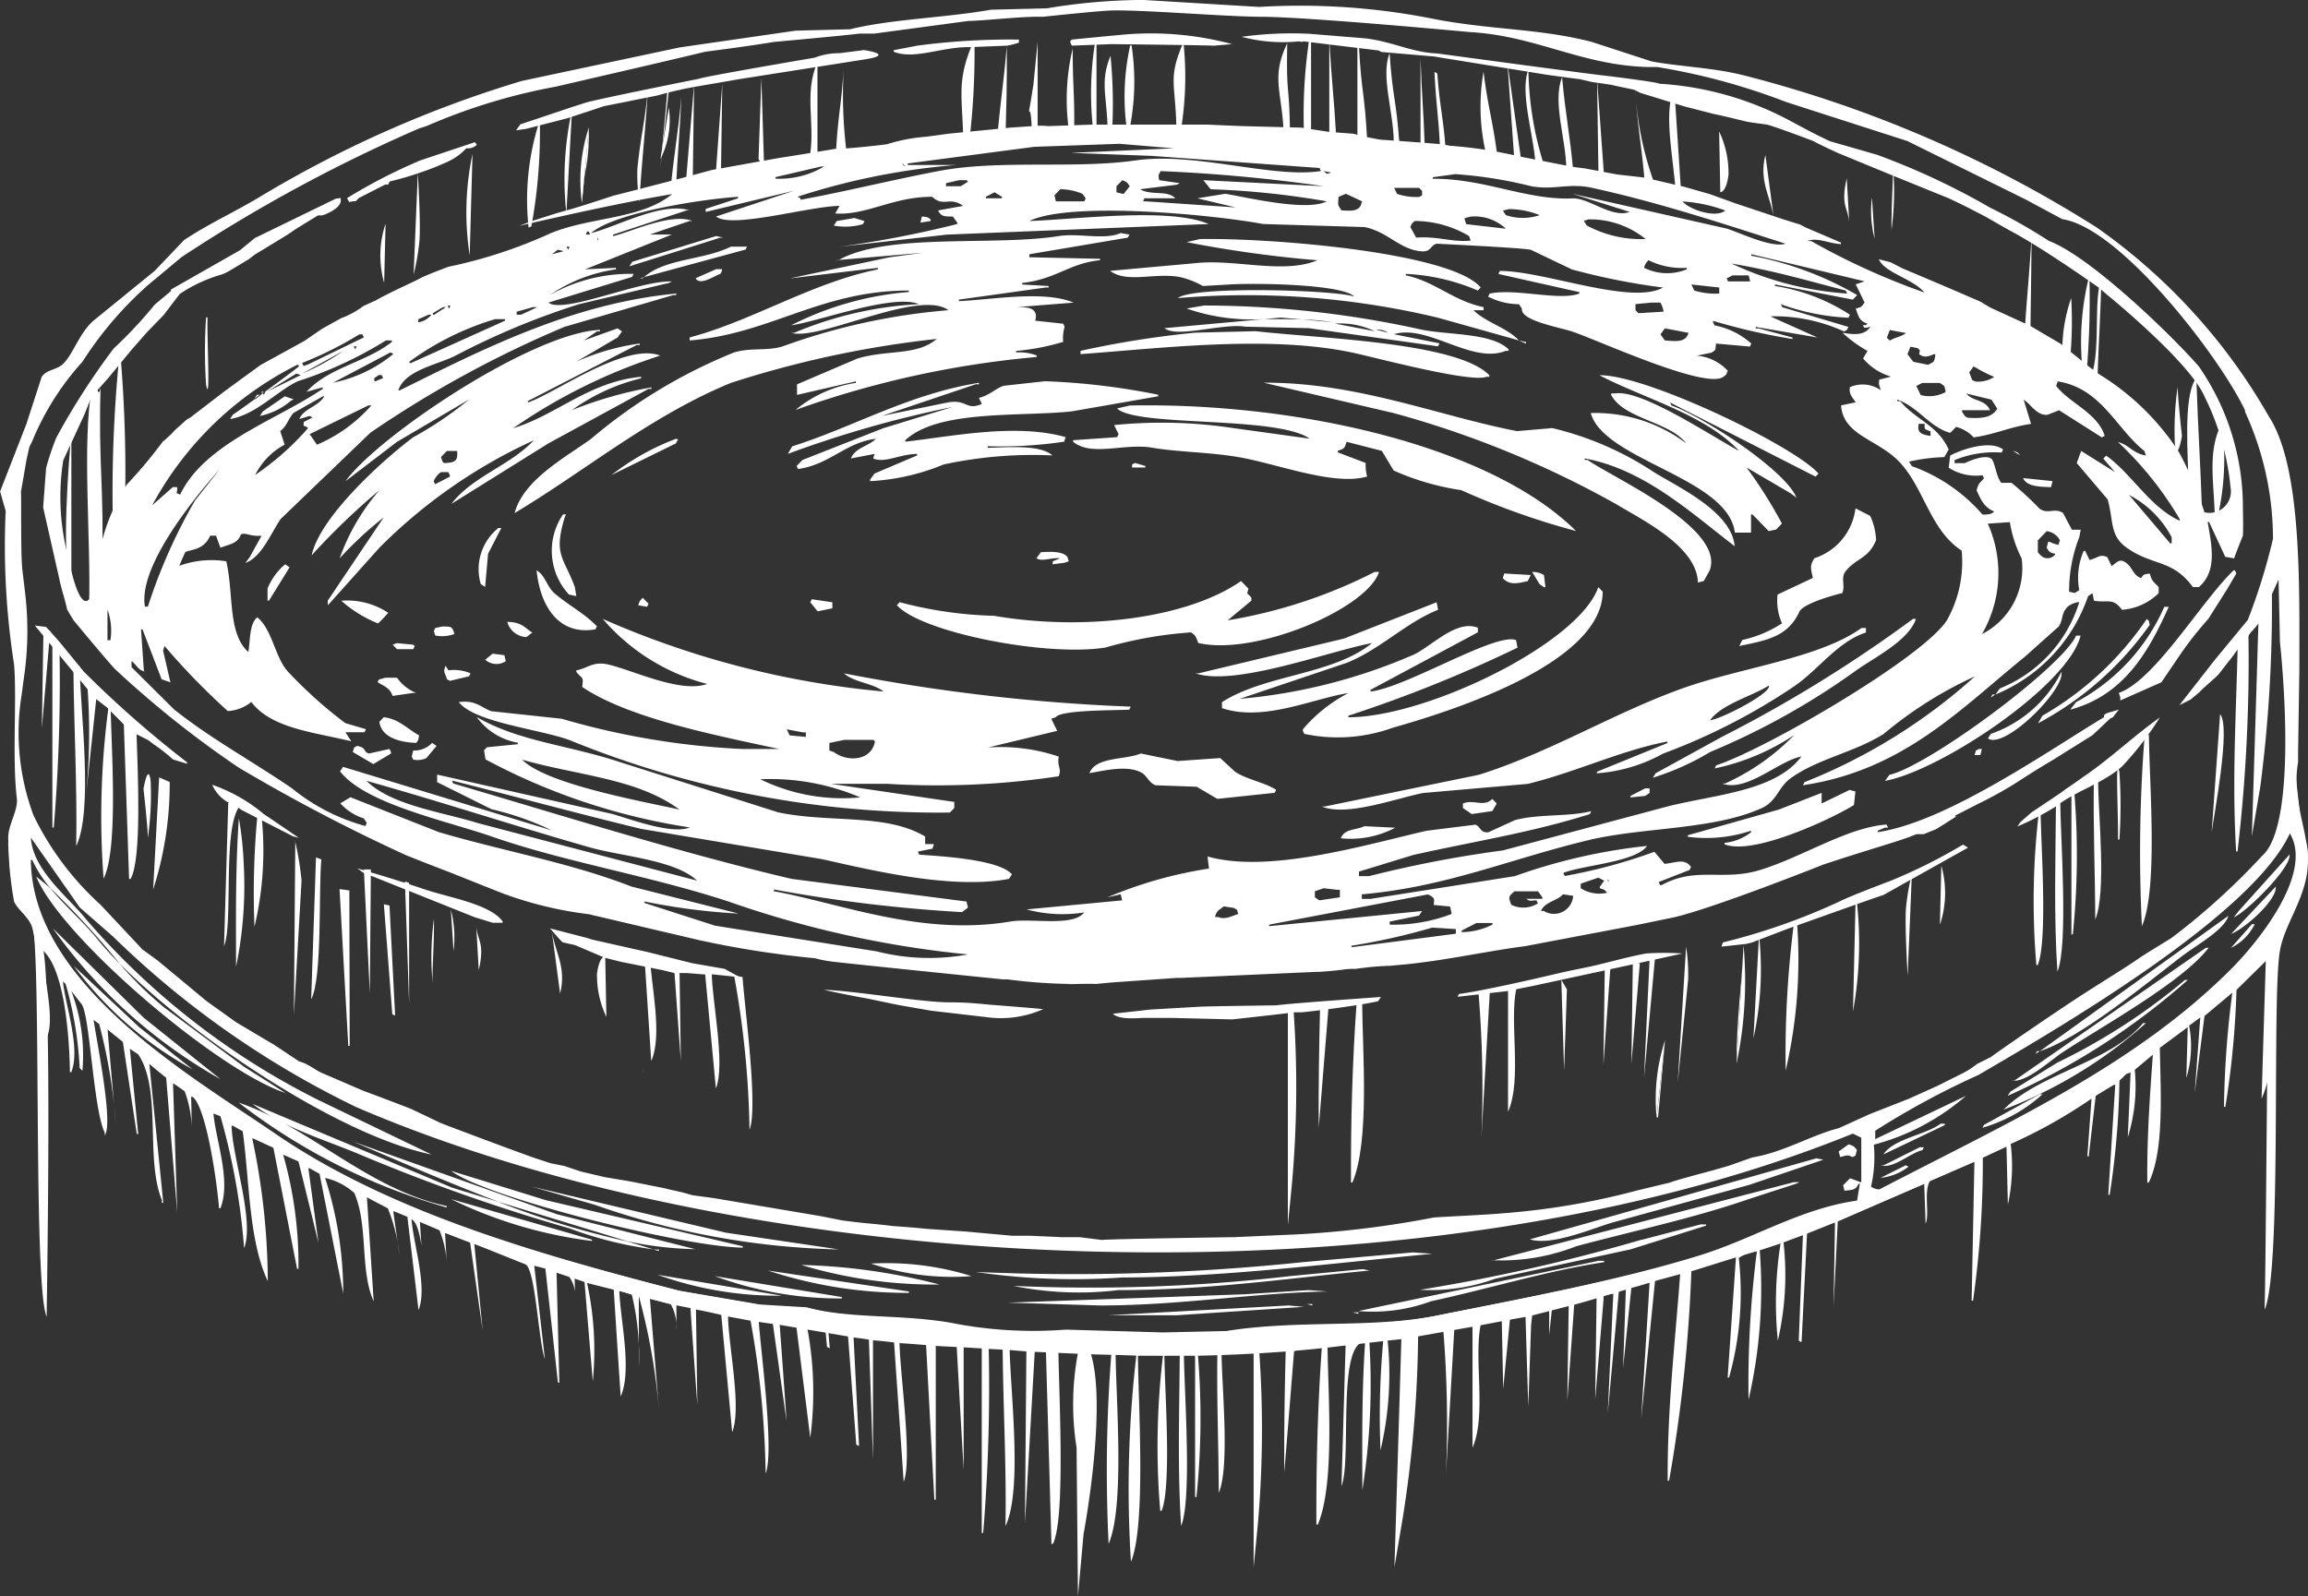<svg xmlns="http://www.w3.org/2000/svg" width="68.204" height="47.176" viewBox="0 0 68.204 47.176">
  <rect x="0" y="0" width="68.204" height="47.176" fill="#333333" stroke="none"/>
  <g id="Grupo_85" data-name="Grupo 85" transform="translate(-236.997 -365.212)">
    <path id="Trazado_16" data-name="Trazado 16" d="M291.7,391.19h0m11.475,3.152.866-.867c-.041,1.375-.082,9.069-.123,10.445.522-1.157.207-9.216.453-10.61.128-.722.624-1.357.784-2.187.219-1.133-.473-2.08-.247-3.383l0-.269c.014-.893.023-1.519.037-2.413,0-2.493.087-6.035-.908-7.55a17.252,17.252,0,0,0-5.075-5.57,36.165,36.165,0,0,0-10.438-4.5c-.914-.231-1.894-.256-2.723-.412l-1.774-.578c-1.528-.392-2.872-.345-4.58-.66a20.107,20.107,0,0,0-5.24-.371l-3.425-.207a17.615,17.615,0,0,0-2.846.248l-1.651.041c-1.428.248-2.936.275-4.167.578l-1.609.041-3.425.495-4.662.99a33.8,33.8,0,0,0-7.674,3.384c-.788.479-1.567.826-2.311,1.32l-.866.908-1.774,1.444c-.449.359-.638,1.038-.949,1.32-.192.174-.472.151-.619.371q-.227.7-.454,1.4L237,379.736l.165.577a22.706,22.706,0,0,0,.248,4.539c.085,1.027-.06,2.784.082,3.961.046.376-.316.846-.247,1.279a10.219,10.219,0,0,0,.165,1.609c.106.244.455.481.536.784.277,1.027.02,10.68.425,11.641v.083c.009-.735.176-10.4-.136-11.064a9.8,9.8,0,0,0,1.155,1.609c.265.256,1.609,1.472,1.692,1.527.708,1.064,5.075,3.424,5.075,3.424.1.055,2.1,1.087,2.31,1.2a7.037,7.037,0,0,0,.949.412c.193.083.743.33.743.33l.742.289,3.466,1.2c.262.069,2.641.66,2.641.66l.413.082.164.042c.248.041.949.206.949.206l.661.124.866.123.495.083,1.692.289c.151.014.577.082.577.082.207.014.784.083.784.083.262.014,1.073.082,1.073.082.206.014.825.042.825.042.179.013,1.362.082,1.362.082l.5.041.949.042.949.041s1.155.027,1.361.041h1.733s2.007-.027,3.92-.247l1.774-.207.413-.041s1.925-.344,2.1-.371c0,0,1.416-.275,1.568-.289l1.444-.372c.22-.055,1.691-.495,1.691-.495.165-.041.7-.206.7-.206.247-.069,1.073-.289,1.073-.289l1.32-.412.7-.207.619-.206s.468-.179.66-.247l1.032-.413,2.558-1.114.165-.082,1.32-.578,1.073-.537a14.861,14.861,0,0,0,2.393-1.361l2.847-2.146.495-.33.288-.245v0h0C302.7,394.728,303.177,394.342,303.177,394.342Zm-6.148-5.117-.33.289-.082.124a8.153,8.153,0,0,0,1.114-.578c.616-.479,1.408-.687,1.98-1.2a9.162,9.162,0,0,0,1.114-1.444c-.756.535-1.448,1.2-2.228,1.733,0,0-.4.288-.536.371l-.165.124Zm3.841-3.848.608-.894a10.592,10.592,0,0,1,.782-.983l.565-.895.261-.447-.044-.089H303c-.968.939-2.324,3.247-3.389,3.622.047.152.043.084.043.223Zm-20.757,9.212-.041.083,1.444-.165.825-.165s4.277-.922,4.373-.95a8.085,8.085,0,0,0-1.072,0c-.66.124-1.224.3-1.774.413,0,0-.591.119-.784.165-1.032.248-2.471.559-2.971.619m14.895-4.415a15.8,15.8,0,0,1-2.146,1.073s-1.2.45-1.527.619a18.737,18.737,0,0,1-3.424,1.2l-.041.124.742-.082.165-.042c.138-.055,1.073-.412,1.073-.412.124-.042,2.613-.935,2.806-.99l2.5-1.4Zm-.786-.46.565-.357v-.045l.7-.358a11.12,11.12,0,0,0,1.26-.715s.579-.373.869-.537l1.217-.76.521-.491.087-.045.174-.224c-.232.085-.483.1-.435.224-1.638.984-4.651,3.1-6.691,3.4v-.045l.217-.089h.087l-.044-.09c-1.161.083-2.475.955-3.736,1.342-1.119.342-1.876-.114-2.911.447h-.044l-.043-.09.912-.357.044-.09c-.2-.258-.407-.131-.782-.09l-.3-.357a16.057,16.057,0,0,1-2.65.715l-.044-.089c.564-.232,2.139-.316,2.477-.8a16.849,16.849,0,0,0-3.911.894l-4.258.671h-.26v-.134c2.514-.218,4.4-1.057,6.735-1.61,1.591-.376,3.665-.293,5.083-.939.459-.208.479-.619.869-.894.825-.58,1.856-.745,2.737-1.3a11.82,11.82,0,0,1,2.695-1.7,16.753,16.753,0,0,1-5.041,3.129l-.043.09c2.969-.442,4.664-2.266,6.561-3.8l1-.894c.14-.219.061-.374.261-.581a.648.648,0,0,1,.3-.134h.043a4.025,4.025,0,0,1-2.346,2.548l-.13.179a4.827,4.827,0,0,0,2.737-2.906l.131-.089.043.223c.4.072.563-.1.826.268a1.716,1.716,0,0,0,1.086-.491v-.179c-.134-.15-.2-.158-.261-.4-.2.031-.169.01-.261.135-.247-.1-.238-.3-.434-.448s-.263-.025-.435.09l-.13-.268c-.229-.086-.241.014-.521.089-.044-.089-.088-.179-.131-.268h-.043a2,2,0,0,0-.131,1.162c-.2.115-.078.085-.3.045a4.395,4.395,0,0,1,.3-1.61l.044-.223h-.261q-.131-.246-.26-.492c-.258-.175-.444.055-.7-.134a8.948,8.948,0,0,0-.825-.76h-.3c-.155-.176-.191-.635-.3-.716-.186-.133-.66.075-.782.135h-.3v-.09a3.06,3.06,0,0,1,1.39-.224l.044-.089c-.394-.306-1.292.026-1.564.179l-.044.358a1.486,1.486,0,0,0,1,.223l.043.09c-.114.137-.165.133-.217.357.131.291.222.5.521.626-.1.081-.15.087-.347.09a4.974,4.974,0,0,0-2.086-1.431l-.087-.134a5.342,5.342,0,0,1,1.043-.134l.13-.224c-.318-.718-.981-.882-1.434-1.43h-.086v-.045c.629.221.95.811,1.564.983l.174-.178a1.07,1.07,0,0,1,.521.312c.667-.1,1.031-.3,1.695-.4-.073-.238-.145-.477-.218-.715.208.127.382.472.7.447l.348-.134,1.26.8.087-.044c-.212-.678-1.038-.963-1.434-1.476l.044-.134c1.293.2,1.729,1.4,2.563,2.057.015.044.029.089.044.134-.391-.064-.468-.3-.826-.4a10.23,10.23,0,0,1,1.825,2.28v.045c-.869-.385-1.413-1.377-2.173-1.923l-.086.089.347.4-1-.626-.131.358.913,1.073c.181.623.049,1.066.565,1.43.78.551,1.344.33,1.955,1.163h.174c.531-.452.4-1.163.261-1.923h.043l.478,1.029.261.044c.072-.208.26-.67.26-.67.015-.224,0-.8,0-.8a7.3,7.3,0,0,0-1.3-4.2c-.8-.921-3.217-3.258-4.432-3.711a16.166,16.166,0,0,0-1.738-.983,21.2,21.2,0,0,0-3.346-1.565l-1.39-.4c-.49-.23-.838-.424-1.217-.626a9.359,9.359,0,0,0-3.823-1.073c-.029-.044-1.478-.223-1.478-.223-.488-.048-5.083-.671-5.083-.671-.783-.035-1.286-.344-2.129-.447l-1.651-.134a10.677,10.677,0,0,0-2,.089,4.729,4.729,0,0,0,1.694.134s.1.03.131,0l2.216.269.087.045,1.564.134.261.044c.885.142,3.041.492,3.041.492l.652.09.347.044.391.09s.207.024.609.089c-.2-.033.4.089.608.134l.174.09,1.3.4.869.224c.3.059.956.223.956.223.131.03.608.089.608.089.261.06,1.391.492,1.391.492.116.075.739.358.739.358l1.52.626,1.651.671c.087.029.478.223.478.223.189.09.7.358.7.358l.7.4c.977.511,2.65,1.7,2.65,1.7l.261.224s2.413,1.965,2.852,2.982a7.685,7.685,0,0,1,.773,2.7.633.633,0,0,1-.773.727,10.014,10.014,0,0,0-.766-1.8,7.432,7.432,0,0,0-2.347-2.28l-.3-.224-.826-.67-.912-.537-1.173-.537-.3-.179-.826-.357c-.1-.045-1.477-.626-1.477-.626l-.348-.179-.347-.089c.169.4,1.014.578,1.347.983a20.839,20.839,0,0,1-3.346-1.52H290.4c.309-.12.62.07,1,.09v-.045l-1.043-.447-.174-.09-.435-.134-1.477-.492-.739-.268-.782-.223c-.087-.015-1.086-.254-1.173-.269l-.064-.008-.718-.081-.956-.179-.348-.045-1.607-.313a12.9,12.9,0,0,0-2.042-.313l-.217-.044-.565-.045s-1.007-.076-1.26-.089l-.478-.09c-.221-.063-.348-.089-.348-.089-.217-.015-.868-.068-.652-.045l-.869-.134-1.738-.045s-.766-.03-1.042-.045h-3.389l-1.3.045a2.543,2.543,0,0,0-.478,0l-.652.045-1.825.179-.651.089a5.159,5.159,0,0,0-1.174.224s-1.1.139-1.52.134c0,0-1.145.194-1.651.268l-2,.358-.826.223s-1.492.388-2.085.537c0,0-.855.283-1.26.4,0,0-.435.119-.609.179l-.564.179-.348.134s2.768-.653,4.519-.939c-.922.753-2.422.668-3.607,1.163a14.1,14.1,0,0,1-3,.983s-.565.209-.782.313l-.174.09-.565.268s-.434.209-.608.313l-.391.179a2.54,2.54,0,0,1-.652.357l-.564.313-.522.358-1.3.715-1.043.76-.521.4-.522.4-.087.045-.3.268a2.029,2.029,0,0,0-.174.179c-.072.06-.271.256-.217.179a14.1,14.1,0,0,1-1.086,1.3,5.721,5.721,0,0,0-.913,2.906l-.088.28c-.362.942-.721-1-.721-1a6.94,6.94,0,0,1-.157-2.9l.619-1.341.217-.537.478-.536.739-.894.434-.492.261-.268.217-.224.478-.626a4.365,4.365,0,0,1,1.26-.581,1.891,1.891,0,0,0,.261-.134l.521-.313.174-.134.956-.582.261-.178.651-.4h.131s.678-.224.521-.536c.021.042-.087.029-.13.044l-2.39,1.163-.435.358-2.042,1.162v.045l-.478.4a12.872,12.872,0,0,1-1.216,1.3,21.009,21.009,0,0,0-1.695,2.637,8.078,8.078,0,0,0-.3.895l-.087,1.162.489,2.162c.058.283.161.571.219.854,0,0,.176.308.205.337,0,0,.946,1.147,1.216,1.431a29.924,29.924,0,0,0,3.65,2.906,52.487,52.487,0,0,0,4.953,2.593s.824.329,1.26.492c0,0,1.577.632,1.694.672h0s.073.015.066.023a11.243,11.243,0,0,0,2.411.558.965.965,0,0,0,.173.045l3.042.715a28.833,28.833,0,0,0,3.432.537,3.2,3.2,0,0,0,.435.089c.145.03,5.127.536,5.127.536h.13a15.65,15.65,0,0,0,1.869.135c-.477.023.489-.016.738,0l.478-.045,1.912-.134h.13l4-.179h.087c.844-.058.651-.089,1.086-.089a8.418,8.418,0,0,1,1-.09l.478-.044c1.255-.13,2.374-.388,3.52-.537l3.3-.626,1.086-.224c1.2-.276,4.432-1.565,4.432-1.565,1.564-.516,2.245-.685,2.738-.894h.217Zm-32.882,4.751c.165.042,1.045.22,1.238.248l.99.206.949.165,1.774.206a3.069,3.069,0,0,0,1.534-.252c-.2-.026-1.41-.119-1.41-.119-.385-.028-.737-.083-1.362-.083-.828,0-2.753-.338-3.713-.371m-10.315-2.145.537.165h.289v-.042c-.367-.512-1.6-.707-2.311-.948-.743-.252-1.375-.441-1.981-.619l.166.123Zm2.228.33.289.33.083.082.371.083.866.371.495.124,1.238.248.33.082h.372l.495.041h.288l.784.083-.453-.248-.949-.165-1.321-.33-1.65-.371-.124-.041-1.114-.289m-12-7.585-.087-1.253h.044q.282.738.565,1.476l.26.089c-.072-.312-.145-.626-.217-.939l.043-.134a20.491,20.491,0,0,0,1.869,1.923,1.2,1.2,0,0,0,.695-.268c.6.79,1.869.894,2.955,1.162l-.174-.268h.565l.043-.09-.608-.178a13.027,13.027,0,0,1-1.695-1.52c-.387-.42-.467-1.26-.912-1.61-.231.206-.2.642-.261,1.028-.616-.555-.426-1.7-.652-2.682a2.794,2.794,0,0,0-1.39.134l.174-.4c.13-.088.558-.047.738-.491h.174l.131.357c.252-.105.512-.115.608-.4.176-.05.251.069.608.045q-.174.312-.347.626l-.131.178c.485-.173.76-.893,1.043-1.3l2.65-2.549a32.347,32.347,0,0,1,5.736-3.129l3.215-.939h.087v-.045c-3.08.29-5.732,1.653-8.169,2.861h-.043c.194-.6,1.167-.758,1.694-1.028a22.29,22.29,0,0,1,3.65-1.52l2.651-.626.087-.045c-.928-.029-2.935.86-3.563.671l-.087-.045,2.476-.76.044-.089a4.788,4.788,0,0,0-2.477.626,4.624,4.624,0,0,1,1.956-.76v-.045l-.913.045,2.564-1.029H256.2l1.173-.4h.087c-.633-.249-1.824.326-2.346.447v-.045l2.172-.715h.087c-.82-.265-2.166.489-2.911.671.669-.586,3.162-.995,4.345-1.073v.044l-.956.313v.09l2.607-.626-2.3.76c.447.373,2.778-.308,3.65-.313l-.13.223c.921.067,1.713-.5,2.867-.491.335.317.511-.024.913.268l-.739.134c.089.178.179.182.435.179l.13.179v.044a31.706,31.706,0,0,1-3.476.671l3.172-.358,7.734-.313c-1.16-.5-3.923-.134-5.3-.089,1.243-.6,5.518-.176,6.909.089l3,.09c.688.142,1.012.644,1.651.715.324.036.275-.17.478-.223,0,0,2.515.12,2.781.179l1.216.581a19.808,19.808,0,0,0,2.694.536c-.953.526-3.492-.49-4.823-.492l-.043.09,2.389.536v.045c-.6.22-1.89-.165-2.65,0l-.044.089a2.024,2.024,0,0,0,.913.224l.087.134c-.051.35,1.106.549,1.477.671.726.238,3.949,1.729,4.476,1.341.1-.078.074-.044.13-.179a1.422,1.422,0,0,0-.913-.447l.435-.089c.138-.1.106-.046.13-.268l1,.089.043-.089a2.261,2.261,0,0,0-1.086-.537l-.044-.089v-.045a18.3,18.3,0,0,0,2.347.536v-.044l-1-.269h-.087v-.044l1.825.313-1.3-.582-.087-.044a4.931,4.931,0,0,1,2.172.447l.087-.045.044-.089-1.955-.582-.044-.089a6.77,6.77,0,0,0,2,.4l.043-.089a5.638,5.638,0,0,0-2.216-.849v-.045l2.3.447.13-.134a9.821,9.821,0,0,0-3.128-1.163v-.044l3.346.8-.261.09.261.536c-.1.133-.07.13-.261.179.081.225.093.363.348.447-.107.088-.018.026-.131.045.02.055,0,.11.218.045-.167.258-.471.241-.826.178a3.677,3.677,0,0,0,.739.537l-.131.223a1.714,1.714,0,0,0,.826.537l-.348.089c-.024.162,0,.149.044.313a.927.927,0,0,0-.913-.089c-.027.212.059.273.174.447l-.434.09c.06.824.928.977,1.564,1.52.87.742,1,2.122,2,2.772a3.511,3.511,0,0,1-.434,2.056c-.7,1.1-5.342,3.807-6.822,4.292l-.043.09a6.717,6.717,0,0,0,2.346-.984,6.617,6.617,0,0,1-2.042,1.431h-.087c.737.263,1.662-.666,2.346-.8-.766,1.028-2.529,1.119-3.954,1.476l-4.866,1.3a34.564,34.564,0,0,0-3.954.76h-.3v-.134l1.608-.492c1.911-.426,3.436-.65,5.214-1.207l.043-.089c-.65.174-1.552.076-2.26.268l-.782.358c-.257.024-.23-.19-.391-.224l-1.434.179c-1.894.438-4.676,1.27-6.473.76l.043.358a12.487,12.487,0,0,0-3,.849l.391-.089.044.179-2.825.268a4.063,4.063,0,0,0,1.7.089c-.316.43-1.549.164-2.173.268-2.627.442-5.008-.533-6.995-.894V391.5a44.35,44.35,0,0,0,5.561.67l.174-.134-.043-.179-5.171-.67c-3.3-.774-6.862-1.9-9.993-2.817l-.044-.089c1.792.449,3.776.992,5.6,1.43l5.345.894c1.527.344,3.851.9,5.518.582l.087-.134c-.376-.438-2.063-.533-2.738-.582l-.043-.089.434-.089.044-.135h-.261v-.223c-1.163-.693-2.816-.392-4.345-.715l-4.649-1.476c-1.577-.523-3.007-.613-4.258-1.341a1.9,1.9,0,0,0,1.216.76v.044l-.912.09-.087.09.043.268a18.687,18.687,0,0,0,6.04,2.012c-.539.222-1.8-.261-2.3-.4l-5.17-1.162v.223l1.607.8a8.494,8.494,0,0,1,1.782.626l-6.17-1.878-.087.134c.749.964,3.153,1.463,4.475,1.923,2.21.769,4.632,1.148,7,1.922a30.266,30.266,0,0,0,7.082,1.565,6.3,6.3,0,0,1-2.694-.089l-4.779-.76-2.086-.671v-.045a18.747,18.747,0,0,0,2.781.358l-3.172-.8c-1.822-.71-3.746-1.035-5.692-1.609l-2.607-1.029-.3.179a1.574,1.574,0,0,0,.695.447l.087.134-.043.09a5.872,5.872,0,0,1-2.173-1.118c-1.17-.8-2.382-1.456-3.476-2.325l-1.26-1.252v-.178c.169.123.157.236.391.313m4.519-9.077.043.045c-.029.036-.526.406-1.013.76h.014l-.043.089-.025-.049-.069.049h.007l-.174.135.015-.024c-.346.25-.635.456-.667.471l-.087.134c.78-.137,1.372-.819,2-1.118a11.66,11.66,0,0,0,2.607-1.207h.174v.045c-.751.6-1.884.757-2.52,1.475l.478-.134v.045c-1.351.92-3.488,1.608-4.215,3.129-.173-.091-.073.017-.087-.223h-.13l-.608.536a9.9,9.9,0,0,1,4.3-4.158m1.825-.894h.087l.043.09-1.651.8-.13.045-.044-.089a10.955,10.955,0,0,0,1.7-.85m-.087.358-.043.089-.044-.089Zm-.391.134a6.751,6.751,0,0,1-1.217.671l1.217-.671m-1.26.715-1,.492.869-.536Zm.956.224,1.694-.894.087.044a4.022,4.022,0,0,1-1.781.85m1.477-.134-.217.089h-.044v-.089l.131-.09h.087l.043.09m-2.216,1.475a8.11,8.11,0,0,1-1.564,1.386,2.062,2.062,0,0,1,.869-.894l-.13-.4c.209-.167.219-.333.391-.537l.869-.492h.043c-.186.312-.6.35-.739.671l.305-.09.086.045-.26.134c-.014.181-.006.065.13.179m1.781-.67h.087a4.47,4.47,0,0,1-1.607,1.162l-.217-.313,1.737-.849m-4.388,1.877-.739.939a16.194,16.194,0,0,0-1.39,3.13h-.087c-.218-1.242,1.636-3.413,2.216-4.069m8.125-4.426h.3v.045l-2.78,1.252h-.044V375.9a8.257,8.257,0,0,1,2.52-1.252m-2.259.09v-.09l.3-.134h.087a.606.606,0,0,1-.391.224m.434-.224v-.045l.3-.179h.086l-.347.224Zm.435-.268h.087l-.044.089Zm2.042.268v-.089l.478-.135h.13l-.478.224Zm1.043-1.788.174-.134.173.044-.347.09m.434-.224h.087l-.043.09Zm.565-.358.044-.089h.043l.044.089Zm.348.179v-.089c.039.079.042.011,0,.089m4.267-4.18h-.042m6.377,1.945h-1.434v-.045l3.737-.492,2.52-.089,1.607.134-3.041.134,2.39.089,4.953.358.043.09c-1.42.224-3.707-.567-5.475-.314-1.8.259-4.016-.031-5.822.314-1.4.267-2.808.619-4.084.849v-.045l-.087-.044a20.4,20.4,0,0,1,4.693-.939m-1.608-.045.13.089c-.13-.057-.052,0-.13-.089m13.6,1.118-.044.134c-.107.166-.29.15-.565.134-.116-.168-.106-.153-.086-.4l.217-.09.478.224m-3.737.179-2.651-.179h-.086l.043-.09h.913c-.224-.229-.612-.1-.956-.223l-.087-.045,1.086-.134.087-.045-.608-.089c-.033-.165-.024-.14.043-.268a47.882,47.882,0,0,1,4.823.447l-3.563-.179c.073.089.145.179.217.268a24.721,24.721,0,0,1,3.433.358c-.61.308-2.362-.119-3-.224l-.826.134,1.13.269m2.607-1.073.217.044c-.133.044-.121.052-.217-.044m-5.735.447-.174.223h-.043l-.175-.044v-.179l.175-.179c.146.065.134.058.217.179m-1.3.357-.043.09H268.2l-.043-.179.173-.179a1.7,1.7,0,0,1,.652.134Zm-2.477-.044v.044h-.477v-.044l.26-.134.217.134m-1-.448-.217.135h-.435v-.09l.391-.089h.218l.043.044m-5.692-.089v-.045l1.347-.313h.087a2.551,2.551,0,0,1-1.434.358m20.074-.134a12.738,12.738,0,0,1,2.26.358c.644.122,1.118-.1,1.781.044,2.011.438,3.986,1.094,5.735,1.655-.414.132-1.325-.316-1.738-.447l-4.562-1.029,1.695.537c-.546.191-1.2-.423-1.695-.4-1.363.056-2.583-.588-4.128-.581v-.045l.652-.089m7.995,1.073c-.3.245-1.1-.051-1.26-.268a4.413,4.413,0,0,1,1.26.268m7.126,5.41.738.179.174.268c-.165.26-.428.294-.869.268l-.087-.045-.087-.134v-.044h.826c-.14-.326-.493-.248-.7-.492m.825-.492a.855.855,0,0,1-.564.134l-.088-.045-.086-.223.13-.179a4.658,4.658,0,0,0,.608.313m-1.781-.671h.043c-.03.256-.047.22-.217.313l-.435-.089-.173-.224.087-.223.217.045c.1.112.056.026.043.178.139.106.255.075.435,0m-.348.85h.522c.143.1.13.046.173.268a1.011,1.011,0,0,1-.738.089l-.13-.268.173-.089m-.478-1.476c-.149.116-.306.118-.478.224l-.087-.089.087-.224.478.089m-5.17-2.056c1.271.212,2.267.51,3.389.8l.043.089a9.488,9.488,0,0,1-3.432-.894m.565.536h-.652l-.044-.089.174-.09h.478l.044.179m-.913.179v.179a2.138,2.138,0,0,1-.738-.089l-.087-.179.825.089m-1.607,1.207.7.134c-.089.282-.335.253-.7.224l-.131-.179.131-.179m-.783-.447-.086-.089V374.2l.477-.045h.261l.044.09.043.134v.045l-.739.044m.3-1.565a2.216,2.216,0,0,0,1.129.224v.045a1.528,1.528,0,0,1-1.26-.045.406.406,0,0,1,.131-.224m-1.825-1.028-.087-.134.13-.045a2.6,2.6,0,0,1,1.695.581,3.406,3.406,0,0,1-1.738-.4m-5.084-.134a3.169,3.169,0,0,1,1.608.447l.043.134c-.543.054-.982-.138-1.608-.089l-.173-.313c.061-.144.043-.088.13-.179m-.522-.8-.086-.179h.738l.087.09v.134l-.087.045a1.815,1.815,0,0,1-.652-.09m2.043.894-.044-.134v-.045l.174-.044a1.346,1.346,0,0,1,1.043.358l-1.173-.135m1.086-.4.174-.045a2.429,2.429,0,0,1,.912.179,1.586,1.586,0,0,1-1,0l-.087-.134m-1.564,20.567.043.178v.045a4.816,4.816,0,0,1-1.825.313v-.09l.869-.178.087-.134-4.519.447v-.045l4.693-.894c.235.112.176.143.174.313l.478.045m.173.67v.134l-3.084.4v-.045a19.051,19.051,0,0,0,2.389-.536l.7.044m-4.171-.939v-.179l.261-.089.391.045h.087v.223l-.608.09-.131-.09m-2.259.492c-.206.063-.391.179-.608.089h-.087c.069-.215.119-.192.26-.312l.3.044c.13.086.073.008.13.179m-15.99-.984-6.474-1.7c-1.1-.34-2.553-.521-3.3-1.251,2.148.6,4.367,1.33,6.6,1.967.923.263,2.527.37,3.171.983m-.521-2.1c-1.2-.264-3.935-.756-4.649-1.475,1.679.478,3.4.553,4.649,1.475m-16.815-5.007h-.087v-.9a1.8,1.8,0,0,1,.087.9m34.451,10.793s-2.063.027-2.269.041l-1.444.083-1.114.124c.155.161.582.142.907.123h.825l1.692.042h.124s1.513-.165,1.815-.207h.207c.206-.013,1.805-.21,2.269-.33l.082-.123s-2.736.192-3.094.247m5.479-2.164v-.045l.435-.224h.478v.045a2.027,2.027,0,0,1-.913.224m4.3-1.163a1.038,1.038,0,0,1-.782-.134v-.134l.521-.179.174.089-.13.179v.045c.157.05.127.035.217.134m.043-.313-.043-.089c.078.059.025.048.043.089m-1.912.85h-.086c.112-.269.469-.291.651-.492l.3.045a.569.569,0,0,1-.869.447m-.043-.358H282.1c.127.084.087.05.3.045l.044.089a.807.807,0,0,1-.782.045c-.1-.226-.087-.245.086-.4h.7l.13.179Zm13.165-11.088.652-.045a3.61,3.61,0,0,0,.348,1.073,2.18,2.18,0,0,1-1.173,2.236,3.582,3.582,0,0,0,.173-3.264m2,.894a.28.28,0,0,1-.434.045l-.087-.09v-.357l.26-.269a.5.5,0,0,1,.391.269c-.014.044-.029.089-.043.134a1,1,0,0,1-.261-.09h-.043l-.044.179c.1.133.07.13.261.179m-3.693-3.621v.134c-.279-.044-.4-.093-.348-.358h.174c0,.178-.023.142.174.224m7.126,3.129v.179h-.044l-1.216-1.431a2.967,2.967,0,0,1,1.26,1.252m-28.286-14.53.521-.045a9.238,9.238,0,0,0-3.345-.268s-.956.089-1.391.134l-.043.044v.045l.043.09,1.173-.045s2.68.03,3,.045Zm-7.213.044,1.086-.044a2.237,2.237,0,0,0,.348-.09v-.089a20.762,20.762,0,0,0-3,.179l-.7.134v.045c.587.241,1.367-.125,2.172-.135Zm-3.172.09-.695.089a2.041,2.041,0,0,0-.739.134s-3.172.537-3.432.626c0,0-2.383.475-3.215.671-.214.05-1.492.492-2.043.67l-.13.179.3-.044,1.217-.313,1.086-.358,1.564-.313a11.41,11.41,0,0,1,1.173-.268l1.3-.224,3.693-.581C263.477,366.817,262.5,366.689,262.5,366.689Zm-18.368,22.454-.165-.124a1.108,1.108,0,0,1-.7-.619,4.807,4.807,0,0,1,1.526.867c.248.164,1.032.7,1.032.7l-.165-.041ZM250.207,370l.009-.005h.034m-2.737,1.163c-.244,0-.159.092-.261-.09a16.149,16.149,0,0,1,2.173-1.118l1.607-.536c.015.03.071.071.044.089a.378.378,0,0,1-.3.09,1.65,1.65,0,0,1-.556.4h-.009V370a9.622,9.622,0,0,1-1.7.576l-.043.09h-.087l-.782.4ZM238.028,383.7l1.775,2.145.371.289s.454.468.66.66l.124.082.413.207.165.124a5.394,5.394,0,0,1,.577.453l.413.124v-.041a31.72,31.72,0,0,1-3.053-2.682l-.743-.908-.371-.412ZM292,400.159l-.331-.124-.206.207.041.164c.22-.032.332-.008.413-.206h.041c-.027.165-.055.33-.082.495-1.669.236-3.06,1.123-4.621,1.61-2.384.743-5.3,1.29-7.922,1.815-1.886.378-4.078.115-6.148.454l-1.856.041-2.847-.083a12.168,12.168,0,0,1-3.383-.206c-1.509-.257-2.978-.109-4.209-.454l-1.361-.082-2.393-.413c-4.37-1.129-8.676-2.376-12.007-4.662-2.444-1.678-7.184-4.4-7.22-8.087h.041a3.631,3.631,0,0,0,.54.838,24.719,24.719,0,0,1,2.045,2.227c2.106,2.128,6.456,5.076,9.215,5.641l-3.342-1.609a22.073,22.073,0,0,1-6.849-5.323c-.542-.679-1.59-1.46-1.65-2.434l1.444,2.063.99.866a27.19,27.19,0,0,0,7.179,5.034c11.748,5.072,31.281,6.047,44.23.784l.248.124Zm11.016-6.395c-2.881,2.926-6.639,4.6-10.48,6.6a.414.414,0,0,1-.248-.082,3.9,3.9,0,0,0,.083-1.238,6.8,6.8,0,0,0,2.723-1.444l-2.682,1.279v-.248a24.211,24.211,0,0,1,3.053-1.65c2.447-1.426,8.09-4.721,9.2-7.138.731,1.229-1.07,3.331-1.65,3.92M264.5,371.7c-.091-.075-.086-.071-.261-.089l-.043.179.3-.045Zm-2,.134.044-.089-.3-.09-.521.09-.087.134a1.845,1.845,0,0,0,.869-.045m-.738,1.073.018-.009-.1.009Zm-9.56,7.467c2.068-1.234,4.009-2.867,6.388-3.845a30.331,30.331,0,0,1,6.083-1.3c-.59.506-1.467.312-2.347.581l-1.781.761v.312l1.738-.4v.045a3.649,3.649,0,0,0-1.782.8,28.571,28.571,0,0,1,7.126-1.565v-.045a1.445,1.445,0,0,0-.608-.089v-.045a6.953,6.953,0,0,0,1.391-.268,1.164,1.164,0,0,1,.043-.447l-.043-.09-.826-.089c.09-.332-.126-.417-.565-.4l1.7-.134c-.878-.368-2.381-.09-3.39-.044v-.045l2.564-.358h.087v-.044l-.782-.045v-.045c1.006-.11,1.4-.588,2.3-.671v-.044l-2.086-.045v-.089l2.911-.492.044-.09-.261-.044c-.467.213-1.228-.005-1.825.089-1.931.305-5.048-.106-6.5.706l2.5-.214-1,.134-2.954.626,2.607-.313v.045c-1.967.4-3.7,1.518-5.562,2.012v.089c2.379-.191,3.876-1.479,6.474-1.475v.044a9.327,9.327,0,0,0-3.389.939l-.087.045c.8-.107,3.01-.944,3.78-.626a10.951,10.951,0,0,0-3.693.849h-.087c.838.244,3.789-1.307,4.649-.67a18.752,18.752,0,0,0-4.909,1.073c-.471.14-.948.024-1.434.179a15.416,15.416,0,0,0-4.215,2.548c-.751.549-1.994,1.2-2.26,2.191m6.171-8.137-.218-.045-2.477.76-.086.134,2.694-.849Zm13.9.76-2.476.223c.508.371,1.287.051,2.042.179a2.451,2.451,0,0,1,.7.269l.782-.045c.837-.05,3.336-.006,3.694.357-.594-.2-4.783-.319-5.214.045a24.252,24.252,0,0,1,7.69.581l2.39.671c-.372-.388-.959-.521-1.347-.894h.3v-.09c-.9-.188-1.447-.766-2.3-.939v-.044a6.042,6.042,0,0,1,2.129.492l.087-.09c-.878-1.042-6.212-1.47-8.3-1.431l-.391.09a35.1,35.1,0,0,0,3.867.536c-1.025.426-2.454-.054-3.65.09m-16.293.447.041-.035-.128.035Zm3.085-.939h-.478c-.8.4-1.932.343-2.566.9l3-.814Zm-.782.8.043-.09v-.044h-.174l-.608.268c.136.219.5-.039.739-.134m15.511,1.565,1.869.044,3.823.537.044-.089-1.347-.269c.995-.308,2.3.894,3.3.492h.087v-.045c-.49-.489-1.78-.423-2.564-.581a29.948,29.948,0,0,0-6.43-.715l-.522.089a5.912,5.912,0,0,0,2.292.313l.489-.045.654.058a6.337,6.337,0,0,1,.867.077l-.867-.077c-.364-.012-.753-.01-1.143-.013l-2.944.268c.364.3,1.715-.152,2.39-.044m4.215.178-.348-.089a.532.532,0,0,1,.348.089m-.391-.044-1.173-.224a2.342,2.342,0,0,1,1.173.224M246.687,383.1l1.521-1.7a15.537,15.537,0,0,1,4.562-3.174c-.688.741-1.814,1.066-2.433,1.878l2.868-1.789,2.955-1.609h.086v-.045a12.013,12.013,0,0,0-2.346.671,5.824,5.824,0,0,1,2.042-.939v-.045c-1.54.147-2.5,1.132-3.78,1.52a16.434,16.434,0,0,1,4.345-2.146c-1.034-.4-3.119,1.122-3.91,1.386v-.044l3.215-1.655h.087v-.044a6.833,6.833,0,0,0-1.869.536l1.217-.715.13-.179-.13-.09-1,.358.391-.268h.087v-.045c-2.008.086-6.562,3.146-7.517,4.471l1.52-1.162,2.13-1.252a10.642,10.642,0,0,1-1.651,1.117c-.861.643-2.75,2.333-3,3.488a20.743,20.743,0,0,1,2-1.923,6.332,6.332,0,0,0-1.173,2.012,10.913,10.913,0,0,1,1.3-1.207q-.827,1.23-1.652,2.459Zm3.52-4.56h.3c.021.3-.05.344-.391.358l-.043-.045-.044-.134.174-.179m-.174.626h.217l.044.089v.045l-.435.224-.043-.09a.625.625,0,0,1,.217-.268m18.9-3.488c2.353-.169,5.547-.572,8.038-.044.617.13,3.488.9,3.954.715h.087V376.3c-.965-.984-5.067-1.085-6.909-1.3l-1.781.044a28.513,28.513,0,0,0-3.389.537Zm13.165-.357-.217-.045.217.09Zm1.912,2.1c.392,1.4,4.059,1.907,4.258,3.532h.478v-.536h.044l.477.491.218-.044.174-.179a13.739,13.739,0,0,0-1.043-1.654l1.3.76.174.134c-.319-.817-2.787-2.416-3.693-2.727l-.044-.09,4.3,2.191.087-.09c-.706-.813-5.106-2.932-6.474-2.906,1.348.7,3.13,1.165,4.127,2.236-.734-.383-2.862-1.818-3.649-1.7h-.131v.044c.367.71,1.719.785,2.216,1.431a4.468,4.468,0,0,0-2.824-.894m-18.075-.849v-.045c-2.093.338-3.709,1.307-5.518,1.878l-.131.223a32.727,32.727,0,0,1,4.867-1.386l-2.043.626-2.389.939-.174.179.043.089c.943-.133,1.4-.785,2.3-.894-.219.223-.613.261-.738.582l.7-.135-.044.135c.35.146.761-.122,1.3-.135v.045l-1.26.536-.13.179v.045a6.517,6.517,0,0,0,2.172-.492,12.5,12.5,0,0,1,3.215-.268c-.34-.314-1.269-.245-1.912-.224V378.4a12.835,12.835,0,0,0,2.26-.134l.043-.135c-1.477-.417-3.351-.022-4.736.135v-.045c.975-.909,3.374-.687,4.91-.85l2.564-.447v-.045a20.449,20.449,0,0,0-3.346-.4l-1.216.134c-.254.081-.41.279-.739.358l.087.179c-.465.207-.437-.145-1-.045l-1.955.4,2.781-.938Zm8.429-.045,3.824.894a29.055,29.055,0,0,1,6.561,2.683c.811.488,2.4,1.262,2.433,2.325l.174-.045.173-.313c.472-1.255-2.874-2.743-3.606-3.264h-.087v-.045c1.772.321,3.192,1.649,4.432,2.594-.092-1.026-1.665-1.738-2.39-2.191a9.378,9.378,0,0,0-3-1.3l-1.042.09c-2.294-.442-4.725-1.446-7.474-1.431m-29.614.308.054-.04h-.073Zm-.221.16.152-.111h-.08l-.072.111m1.158.024-.261-.09-.651.447-.087.134a2.037,2.037,0,0,0,.912-.446l.087-.045m24.723.179-.391.089c.57.558,4.728.209,5.692.894l-2.259-.313a14.119,14.119,0,0,0-3.52-.089c.044.089.087.179.131.268l-.044.089-1.3.09v.045c.55.453,1.507.033,2.346.178.8.138,1.814.127,2.737.313,1.113.225,2.684.812,3.607.537a1.27,1.27,0,0,1-.044-.4l-.825-.314v-.044c.189-.07.2-.06.26-.268l1.043.268.348.581a7.645,7.645,0,0,0,2,.581,22,22,0,0,0,3.39,1.207c-2.513-2.5-8.176-3.8-13.166-3.71m-13.426.983a7.289,7.289,0,0,0-1.912,1.073l1.912-.939c.023-.12.12-.082,0-.134m39.5.358c.073.044.145.089.217.134-.089-.1-.058-.087-.217-.134m-25.94.358-.086.044v.09h.391v-.045l-.305-.089m27.07.715.043-.179-.869-.089c.107.255.505.257.826.268m-7.039,2.683-1.043.491a1.623,1.623,0,0,0,.131.85,3.482,3.482,0,0,1-1.174.492l-.087.178c.861-.175,1.447-.29,1.782-1.028.153-.237.971-.467,1.26-.536.094-.2-.048-.449.087-.627.3-.4.69-.38.912-.938a1.9,1.9,0,0,0-.173-.716l-.435-.223a1.775,1.775,0,0,1-1.217,1.475c-.137.229-.107.286-.043.582m-36.846-1.878h-.087a1.905,1.905,0,0,0,.174,2.369l.217.045-.043-.268c-.332-.893-.636-.943-.3-2.057Zm-2.52,2.056.13.09.087-.984.392-.76h-.087a1.562,1.562,0,0,0-.522,1.654m16.9-.581.348-.045.13-.044-.043-.134c-.142-.16-.471-.154-.782-.135l-.131.179c.174.111.395-.022.7,0l-.217.09Zm-23.2.715v.358h.043l.609-.984-.131-.089a1.841,1.841,0,0,0-.521.715m7.951-.536c.108,1.077.666,1.932,1.738,1.743l.044-.089c-.368-.386-.858-.632-1.26-.983-.22-.192-.258-.515-.522-.671m10.733.939-.087.089c.705.8,4.413,1.537,6.169,1.252a12.025,12.025,0,0,1,2.521-.447c.146.089.151.146.217.313,1.651.392,4.975-.99,5.344-2.1h-.13a14.852,14.852,0,0,1-4.345,1.431l.7-.581v-.089c-.152-.187-.134-.047-.087-.269l-.217-.223c-1.574,1.1-4.616,1.491-7.3,1.028a11.964,11.964,0,0,1-2.78-.4m18.9-.537.13.09h.044c-.014-.119-.029-.239-.044-.358a.636.636,0,0,0-.347-.09c.072.12.145.239.217.358m-.347-.089.087-.179-.783-.045-.043.135c.2.221.448.156.739.089m-4,4.337c1.818-.513,6.2-1.914,6.214-4.024-.044-.045-.087-.09-.131-.134-.569,1.662-5.087,3.852-7.386,3.845v-.045a39.881,39.881,0,0,0,5-2.012l-.044-.223c-.6-.236-3.226,1.393-4.3,1.52V385.6l3.172-1.7v-.134c-.631-.263-1.4.575-1.911.8a16.394,16.394,0,0,1-5.128,1.3L276.8,384.8c.992-.4,1.754-1.195,2.694-1.565l-.043-.223-2.738,1.073-4.3,1.028h-.087c1.169.4,4-.674,5.214-.894-1.162.947-3.139.92-4.432,1.744v.178c1.229.412,2.677-.281,3.737-.446a4.426,4.426,0,0,0-1.347,1.072v.045l.043.09a4.777,4.777,0,0,0,2.607-.179m-22.029-3.577.044-.089-.174-.179c-.081.1-.081.061-.131.223l.261.045m5.04.134.435-.089v-.179l-.608-.09-.044.09.217.268m-12.687.045a2.194,2.194,0,0,0-1.391-.358,3.771,3.771,0,0,0,1.087.671,3.494,3.494,0,0,0,.3-.313m49.88,2.638-.173.223c1.549-.418,2.287-1.641,2.911-3.04h-.131a5.862,5.862,0,0,1-2.607,2.817m-30.067,1.609a5.352,5.352,0,0,0-2.086-.268l2.043-.492-.174-.357.13-.045c.146-.22,1.759-.2,2.173-.224l.043-.089a55.331,55.331,0,0,1-8.473-.984c.309.274.835.279,1.173.537a26.529,26.529,0,0,1-8.3-2.146,6.051,6.051,0,0,0,3.085,1.922c-.8.288-2.237-.428-2.954-.581-.423-.09-.6.127-.913.179v.045c.2.243.209.12.174.446,1.378.931,3.976,1.435,5.823,1.834H258.94a22.766,22.766,0,0,1-5.344-.894l-2.086-.224c-.325-.127-.455-.333-.956-.268.47.6,2.356.795,3.259,1.117a28.865,28.865,0,0,0,11.254,2.147l.13-.135v-.179l-3.65-.536H263.2a24.067,24.067,0,0,0,5.084-.223c.094-.249-.053-.264,0-.582m-7.56-.715h.087v.134l-.478-.045-.087-.179.478.09m1.694,1.922a5.527,5.527,0,0,1-2.954-.536,6.76,6.76,0,0,1,2.954.536m-.782-1.341-.13-.044v-.224l.434-.09h.869l.044.045c-.1.57-.8.622-1.217.313m24.289.626-.087.134a7.646,7.646,0,0,0,1.694-.76,21.457,21.457,0,0,0,4.258-2.369c.531-.393,1.6-.9,1.826-1.565h-.088a40.276,40.276,0,0,1-5.648,3.487l-1.955,1.073m14.6-4.382c-.042-.162,0-.091-.087-.178a9.377,9.377,0,0,1-3.085,2.861l-.13.224a9.534,9.534,0,0,0,3.3-2.907m-47.795.224c-.181-.09-.286-.315-.739-.313a.607.607,0,0,0,.565.447l.174-.134m-2.65-.179-.218.045c-.014.03-.029.06-.043.089l.043.135a1.1,1.1,0,0,0,.565-.045c-.066-.224-.074-.218-.347-.224m39.973,1.744c.676-.464,1.26-1.3,2.086-1.565v-.134h-.13c-1.249.9-3.574,1.168-5.3,1.788-2.053.737-3.868,1.875-6,2.549l-4.562.939h-.087c.732.31,2.236-.254,3-.4l3.085-.268c1.4-.34,2.785-1,4.127-1.252v.045l-2.085.849v.045a4.722,4.722,0,0,0,1.955-.581,18.332,18.332,0,0,0,3.91-2.012m-.782,0c.1.2-1.311.951-1.738,1.028.34-.479,1.24-.713,1.738-1.028m9.212-1.475h-.131c-.432.941-4.368,3.854-5.518,4.113l-.13.179c1.643-.3,5.421-2.82,5.779-4.292m-49.272.4.043-.09-.043-.044-.478-.045-.131.045.131.134Zm2.65.4.087-.044-.044-.179-.347-.045-.218.179a.5.5,0,0,0,.522.089m-.956.313a1.268,1.268,0,0,0-.652-.089l-.087-.134c-.073.2-.031.164.044.4l.087.045.565-.134Zm47.013-.044a3.674,3.674,0,0,1-2.086,1.833l-.087.134c.484.345,2.278-1.436,2.173-1.967m-49.707.223-.043.045v.044c.192.121.347.157.434.4l.609-.089h.086a1.272,1.272,0,0,1-.564-.448h-.348Zm47.621.537.131-.09h-.087Zm-46.535,1.341c.07-.088.059-.061.087-.224-.347-.189-.59-.481-1.042-.536l-.131.134c.056.464.609.609,1.086.626m-.086.224-.044.178.044.09a.6.6,0,0,0,.39-.045l.3-.358-.131-.089a.725.725,0,0,1-.564.224m-.652.089v-.045l-.044-.089-.608.134c-.18-.055-.054-.167-.348-.224l-.086.045-.044.134.608.358.522-.313m46.839-.089-.043.134h.173l.044-.179h-.087l-.087.045m-22.333.223-1.26.089-1.087-.223c-.488.2-1.321.087-1.52.581.385-.062,1.141-.263,1.564,0,.133.083.208.293.391.358l1.216.044.609.358,1.694-.179.044-.089c-.343-.221-.864-.3-1.217-.537l-.434-.4m12.122,1.118v.044l.435-.044.13-.09v-.134h-.13Zm5.649.223v-.313l-1.26.492-2.694.76v.045a4.181,4.181,0,0,0,1.868-.179v.045a1.5,1.5,0,0,1-.782.313v.044c.872.35,3.3-.824,3.823-1.162l.044-.4-.174-.045-.825.4m-10.6,0v.134l.261.179.608-.089.13-.224-.13-.134c-.267.254-.534,0-.869.134m-3.607,1.029a2.834,2.834,0,0,0,1.521-.269l.087-.044-.912-.045c-.266.127-.576.064-.7.358m26.388,2.337c.388-.165,1.711-1.475,1.65-1.857l-1.485,1.65-.165.207m-57.557,5.2q-.618-.393-1.238-.784L241.866,395a10.5,10.5,0,0,1-1.335-1.308c-.248-.251-.466-.491-.646-.713-.407-.505-.957-.978-1.4-1.514-.135-.119-.273-.235-.416-.343.737,1.807,5.4,5.765,7.385,6.4m58.795-6.107-1.321,1.4c.4-.154,1.362-1,1.321-1.4m-2.723,2.022c.38-.291,1.217-.755,1.32-1.156l-5.57,4c1.226-.4,3.224-2.066,4.25-2.847m1.4-.207a1.533,1.533,0,0,0,.7-.7h-.083q-.309.351-.619.7m-64.364-.577a15.2,15.2,0,0,0,4.951,4.456l-2.269-1.816-2.682-2.64m57.969,4.5h-.083c.423.072,1.144-.6,1.486-.825,1.168-.774,3.539-2.071,4.332-3.1h-.082l-5.653,3.92m-57.35-3.383a10.762,10.762,0,0,0,3.507,3.053l-1.568-1.238-1.939-1.815m58.629,2.847-1.4.866-.082.124a20.615,20.615,0,0,0,5.322-3.425h-.082a17.991,17.991,0,0,1-3.755,2.435m-1.609,1.4a13.526,13.526,0,0,0,4.208-2.558h-.082c-1.009,1.187-3.026,1.454-4.126,2.558m.949-1.65.124-.082h-.083Zm-1.527,2.1-.041.083a4.505,4.505,0,0,0,1.774-.99h-.082l-1.651.907m-43.876,2.28-1.385-.423-5.9-2.476a4.322,4.322,0,0,0,.581.383,7.669,7.669,0,0,0-.994-.424,18.1,18.1,0,0,0,6.148,3.1v-.042c-1.819-.386-3.247-1.583-4.782-2.432.737.36,1.573.632,2.307.947a55.281,55.281,0,0,0,6.106,2.146,11.213,11.213,0,0,0,2.475.618l-.768-.234a25.469,25.469,0,0,1-3.788-1.158m40.906-1.413,1.815-.867v-.041h-.124c-.446.335-1.39.441-1.691.908m-35.112,2.8-4.084-1.031q-3.012-1.072-6.024-2.146l2.228.95c.591.243,1.307.54,2.086.835l3.788,1.158a10.424,10.424,0,0,0,2.006.234m33.791-2.888.042.165c.22-.047.189-.075.371,0l.083-.041.041-.165a.334.334,0,0,0-.248-.165c-.1.069-.192.138-.289.206m1.321.413h-.083c.389.1.846-.351,1.238-.454l.041-.082h-.124l-1.072.536m-10.439,2.187c.641.2,1.854-.333,2.435-.5l4.043-1.113,2.186-.743-.206-.041-8.458,2.393m10.439-1.857-.083.041a1.62,1.62,0,0,0,.826-.33l-.083-.041-.66.33m-33.709,2.063-5.818-1.362-2.8-.866c1.015.776,6.836,2.247,8.623,2.269Zm22.156.413a6.041,6.041,0,0,0,2.476-.413c1.785-.477,3.5-.839,5.116-1.4l1.4-.454.082-.041h-.165L281.1,402.47m-19.309-.331-3.342-.495-5.735-1.361,1.857.536a23.2,23.2,0,0,0,7.22,1.32m-7.3-.247v-.041l-4.167-1.2a13.183,13.183,0,0,0,4.167,1.238m31.027-.041a53.792,53.792,0,0,1-6.56,1.485,5.6,5.6,0,0,0,2.228-.33l4-.867,2.228-.7V401.4h-.165l-1.733.454m-29.047.288h-.165l.165.042Zm13.657.826c3,0,6.386-.436,9.2-.7l-.578-.041-3.259.289a65.27,65.27,0,0,1-9.655.289,19.93,19.93,0,0,0,4.291.165m7.014.99a4.955,4.955,0,0,0,2.146-.289c1.765-.384,3.433-.9,5.116-1.155v-.041h-.165l-7.1,1.485m-11.429-1.032a8.4,8.4,0,0,0-2.97-.371,7.492,7.492,0,0,0,2.97.371m-.948.248a17.813,17.813,0,0,0-4.085-.578,13.645,13.645,0,0,0,4.085.578m2.186.041a9.734,9.734,0,0,0,3.1.124c2.715,0,5.1-.36,7.426-.578l-.206-.041-2.145.206a51.433,51.433,0,0,1-8.17.289m-3.094.206v-.041l-4.167-.619a13.165,13.165,0,0,0,4.167.66m-3.755.083-3.672-.619a10.466,10.466,0,0,0,3.672.619m1.774.082v-.041l-3.754-.619a10.67,10.67,0,0,0,3.754.66m11.883-.123-6.973.247,2.723.083c2.385,0,4.6-.379,6.726-.413l-.578-.041-1.9.124m2.022.33v-.042h-.165l.165.042m-6.024.289h2.022l3.754-.248-.454-.041-5.322.289m7.385-.042V404h-.165ZM265.59,365.831c.448,0,1.61-.142,2.228-.123,0,0,1.528-.164,1.977-.184.834-.036,3.442.182,4.459.184,1.358,0,6.189.453,6.189.453,1.943.108,3.31.993,5.281,1.032h.248a19.113,19.113,0,0,1,3.8,1.031c.652.212,3.589,1.156,3.589,1.156l3.507,1.733,1.073.577c1.731.257,4.679,4.111,5.4,5.653v.041a8.971,8.971,0,0,1,.825,3.754,17.775,17.775,0,0,1-.743,2.394l-.99,1.2-1.031,1.32.33-.165.247-.206.124-.124.371-.33.083-.082.289-.372a4.088,4.088,0,0,0,.247-.33,5.592,5.592,0,0,0,.413-.536,3.161,3.161,0,0,0,.248-.289l.577-1.279c.014.646.028,1.205.041,1.852,0,0,.6,5.357-.535,6.324a20.244,20.244,0,0,1-2.683,2.428s-.7.426-.866.536c0,0-.344.234-.495.33l-.934.592-.3.192c-.647.412-2.654,1.788-2.723,1.857l-.413.206a2.564,2.564,0,0,1-.536.33l-.66.33-.825.371-1.156.454-.908.413c-.821.209-1.64.718-2.558.866l-.7.248-.578.165s-1,.261-1.155.33l-.963.231a21.556,21.556,0,0,1-4.018.68c-.22.028-1.868.109-1.992.12a29.423,29.423,0,0,1-4.043.5l-1.857.082s-3.768.055-3.919.083l-.661-.083h-.536l-.908-.041h-.536s-1.224-.11-1.361-.124l-1.2-.082c-.22-.028-.99-.083-.99-.083-.179-.027-.784-.083-.784-.083-.165-.013-.7-.082-.7-.082l-.619-.124-3.177-.536-.618-.083-.289-.082-.371-.083-.165-.041-.826-.165-.206-.041-.743-.124-.7-.165-.495-.165-.413-.083-.371-.123c-.083-.014-2.723-1-2.888-1.073,0,0-.688-.33-.867-.413,0,0-1.224-.472-1.361-.514l-1.2-.517c-.22-.083-.4-.248-.619-.33l-.123-.042-.743-.495c-.193-.11-1.114-.66-1.114-.66l-.866-.619-1.445-1.2-.454-.33-1.237-1.32a8.655,8.655,0,0,1-1.981-2.641,7,7,0,0,1-.351-3.569l.063-.475a9.5,9.5,0,0,0,.041-2.516l-.083-.7c-.052-.442-.027-2.008-.041-2.31l.165-.949.06-.271.023-.1.041-.082.041-.083a8.028,8.028,0,0,1,1.485-2.351,10.835,10.835,0,0,1,1.94-2.27l.99-.825a45.8,45.8,0,0,1,7.014-3.8l.247-.082a17.374,17.374,0,0,1,3.8-1.156l2.311-.536s1.485-.344,2.1-.495c0,0,1.389-.179,2.022-.289,0,0,2.407-.22,2.517-.247h.453l2.765-.372" fill="#fff" fill-rule="evenodd"/>
    <g id="Grupo_25" data-name="Grupo 25">
      <path id="Trazado_17" data-name="Trazado 17" d="M241.366,389.983a9.055,9.055,0,0,0,.082-1.7c-.076-.538-.21.244-.21.244l.128,1.455c0-.193-.052-.775-.128-1.455" fill="#fff" fill-rule="evenodd"/>
      <path id="Trazado_18" data-name="Trazado 18" d="M255.98,396.769l.017.2c0-.045-.008-.116-.017-.2" fill="#fff" fill-rule="evenodd"/>
      <path id="Trazado_19" data-name="Trazado 19" d="M290.014,392.462a30.4,30.4,0,0,0-.248,4.39,14.55,14.55,0,0,0,.331-4.43Z" fill="#fff" fill-rule="evenodd"/>
      <path id="Trazado_20" data-name="Trazado 20" d="M303.124,384.227c-.04,1.985-.175,4.017-.046,6.149l.041,0a48.576,48.576,0,0,0,.321-6.475Z" fill="#fff" fill-rule="evenodd"/>
      <path id="Trazado_21" data-name="Trazado 21" d="M286.823,393.194l-.248,4.024q.153-1.524.308-3.048A5.237,5.237,0,0,0,286.823,393.194Z" fill="#fff" fill-rule="evenodd"/>
      <path id="Trazado_22" data-name="Trazado 22" d="M285.746,393.519l-.166,3.537q.167-1.809.332-3.618Z" fill="#fff" fill-rule="evenodd"/>
      <path id="Trazado_23" data-name="Trazado 23" d="M285.249,393.641q-.021,1.5-.042,3.008l.249-2.967Z" fill="#fff" fill-rule="evenodd"/>
      <path id="Trazado_24" data-name="Trazado 24" d="M284.42,393.844q-.021,1.424-.041,2.846l.207-2.886Z" fill="#fff" fill-rule="evenodd"/>
      <path id="Trazado_25" data-name="Trazado 25" d="M283.136,394.17q.041,1.341.082,2.682.042-1.2.083-2.4Z" fill="#fff" fill-rule="evenodd"/>
      <path id="Trazado_26" data-name="Trazado 26" d="M281.561,394.454v3.618c.425-.962.028-2.658.248-3.658Z" fill="#fff" fill-rule="evenodd"/>
      <path id="Trazado_27" data-name="Trazado 27" d="M280.69,394.576a34.225,34.225,0,0,1,.084,4.268q.123-2.154.248-4.309Z" fill="#fff" fill-rule="evenodd"/>
      <path id="Trazado_28" data-name="Trazado 28" d="M303.75,383.14q-.1,3.393-.208,6.788l.249-1.463a41.282,41.282,0,0,0,.343-5.726Z" fill="#fff" fill-rule="evenodd"/>
      <path id="Trazado_29" data-name="Trazado 29" d="M244.6,389.352a24.568,24.568,0,0,0-.083,3.252,9.772,9.772,0,0,0,.207-3.292Z" fill="#fff" fill-rule="evenodd"/>
      <path id="Trazado_30" data-name="Trazado 30" d="M244.056,389.393c-.1,1.443-.087,2.84-.083,4.39a11.827,11.827,0,0,0,.225-3.065A10.219,10.219,0,0,0,244.056,389.393Z" fill="#fff" fill-rule="evenodd"/>
      <path id="Trazado_31" data-name="Trazado 31" d="M243.742,388.946q-.062,2.113-.124,4.228c.294-.716-.094-3.822.56-4.225A2.313,2.313,0,0,0,243.742,388.946Z" fill="#fff" fill-rule="evenodd"/>
      <path id="Trazado_32" data-name="Trazado 32" d="M277.085,394.878c-.122,1.682-.173,3.469-.165,5.284h.041c.516-1.2.3-3.867.29-5.284Z" fill="#fff" fill-rule="evenodd"/>
      <path id="Trazado_33" data-name="Trazado 33" d="M276.008,394.925c-.029,1.142-.051,2.434-.041,3.618q.144-1.788.29-3.577Z" fill="#fff" fill-rule="evenodd"/>
      <path id="Trazado_34" data-name="Trazado 34" d="M275.055,395.081v6.341q.063-.63.124-1.26a32.267,32.267,0,0,0,.042-5.122Z" fill="#fff" fill-rule="evenodd"/>
      <path id="Trazado_35" data-name="Trazado 35" d="M298.873,388.283c-.023,1.36.038,2.764.041,4.106.332-.8.093-3.065.083-4.106Z" fill="#fff" fill-rule="evenodd"/>
      <path id="Trazado_36" data-name="Trazado 36" d="M298.21,388.6v4.228h.041a22.891,22.891,0,0,0,.042-4.228Z" fill="#fff" fill-rule="evenodd"/>
      <path id="Trazado_37" data-name="Trazado 37" d="M297.754,388.849c-.012,1.7-.068,3.432.042,5.082.328-.81.091-3.951.082-5.082Z" fill="#fff" fill-rule="evenodd"/>
      <path id="Trazado_38" data-name="Trazado 38" d="M297.257,389.141a22.412,22.412,0,0,0-.083,4.593h.041c.3-.742.092-3.557.083-4.593Z" fill="#fff" fill-rule="evenodd"/>
      <path id="Trazado_39" data-name="Trazado 39" d="M240.224,385.959a24.533,24.533,0,0,0-.166,5.22c.457-.9.214-4.037.207-5.22Z" fill="#fff" fill-rule="evenodd"/>
      <path id="Trazado_40" data-name="Trazado 40" d="M300.375,386.934a44.084,44.084,0,0,0-.082,5.65c.482-1.111.219-4.221.207-5.65Z" fill="#fff" fill-rule="evenodd"/>
      <path id="Trazado_41" data-name="Trazado 41" d="M240.646,386.315q.083,2.438.166,4.875h.041c.339-.564.217-3.111.176-4.4C241.024,386.617,240.646,386.315,240.646,386.315Z" fill="#fff" fill-rule="evenodd"/>
      <path id="Trazado_42" data-name="Trazado 42" d="M245.723,390.089l-.041,5.122.226-3.977A9.153,9.153,0,0,0,245.723,390.089Z" fill="#fff" fill-rule="evenodd"/>
      <path id="Trazado_43" data-name="Trazado 43" d="M239.166,384.934c.015,1.715.116,3.569.083,5.285.509-1.065.124-3.96.1-5.325Z" fill="#fff" fill-rule="evenodd"/>
      <path id="Trazado_44" data-name="Trazado 44" d="M238.545,384.181v5.488h.041a52.453,52.453,0,0,0,.166-5.447Z" fill="#fff" fill-rule="evenodd"/>
      <path id="Trazado_45" data-name="Trazado 45" d="M247.75,390.908q.087,1.829.175,3.66l.032-3.659Z" fill="#fff" fill-rule="evenodd"/>
      <path id="Trazado_46" data-name="Trazado 46" d="M247.031,391.489l.258,4.633h.042l-.01-4.593Z" fill="#fff" fill-rule="evenodd"/>
      <path id="Trazado_47" data-name="Trazado 47" d="M246.335,390.554q-.071,2.1-.142,4.194c.335-.639.214-3.218.3-4.137Z" fill="#fff" fill-rule="evenodd"/>
      <path id="Trazado_48" data-name="Trazado 48" d="M248.963,391.265l.124,3.618v-3.577Z" fill="#fff" fill-rule="evenodd"/>
      <path id="Trazado_49" data-name="Trazado 49" d="M248.341,391.937l.249,3.252.083.04-.166-3.252Z" fill="#fff" fill-rule="evenodd"/>
      <path id="Trazado_50" data-name="Trazado 50" d="M241.7,388.187l-.177,3.314a10.2,10.2,0,0,0,.489-3.175Z" fill="#fff" fill-rule="evenodd"/>
      <path id="Trazado_51" data-name="Trazado 51" d="M238.282,383.783l-.048,2.955q.123-1.441.247-2.883Z" fill="#fff" fill-rule="evenodd"/>
      <path id="Trazado_52" data-name="Trazado 52" d="M258.691,394.048a27.322,27.322,0,0,1,.455,4.552c.26-.652-.148-3.653-.207-4.512Z" fill="#fff" fill-rule="evenodd"/>
      <path id="Trazado_53" data-name="Trazado 53" d="M257.82,393.844q.166,1.769.332,3.537c.291-.729-.118-2.571-.124-3.455Z" fill="#fff" fill-rule="evenodd"/>
      <path id="Trazado_54" data-name="Trazado 54" d="M256.909,393.682l.207,2.886-.041-2.846Z" fill="#fff" fill-rule="evenodd"/>
      <path id="Trazado_55" data-name="Trazado 55" d="M239.57,385.361a18.623,18.623,0,0,1-.042,3.466q.177-1.662.352-3.324Z" fill="#fff" fill-rule="evenodd"/>
      <path id="Trazado_56" data-name="Trazado 56" d="M256.035,393.4l.207,3.171c.346-.786-.012-2.253-.041-3.13Z" fill="#fff" fill-rule="evenodd"/>
      <path id="Trazado_57" data-name="Trazado 57" d="M254.882,393.476l.034,1.791a2.867,2.867,0,0,1-.277-1.275C254.709,393.451,254.882,393.476,254.882,393.476Z" fill="#fff" fill-rule="evenodd"/>
      <path id="Trazado_58" data-name="Trazado 58" d="M249.82,392.367a8.432,8.432,0,0,0-.031,1.975c-.04-.253.043-1.161.031-1.975" fill="#fff" fill-rule="evenodd"/>
      <path id="Trazado_59" data-name="Trazado 59" d="M250.32,392.1a3.176,3.176,0,0,1,.079,1.216Z" fill="#fff" fill-rule="evenodd"/>
      <path id="Trazado_60" data-name="Trazado 60" d="M251.069,392.568c.025.439.267.483.076,1.317Z" fill="#fff" fill-rule="evenodd"/>
      <path id="Trazado_61" data-name="Trazado 61" d="M302.354,389.815c.061-.48.576-3.135.249-3.494Z" fill="#fff" fill-rule="evenodd"/>
      <path id="Trazado_62" data-name="Trazado 62" d="M299.628,388.032c-.131-.651-.028,1.328-.041,1.992h.041A15,15,0,0,0,299.628,388.032Z" fill="#fff" fill-rule="evenodd"/>
      <path id="Trazado_63" data-name="Trazado 63" d="M294.324,392.544a2.967,2.967,0,0,0,.041-1.748Z" fill="#fff" fill-rule="evenodd"/>
      <path id="Trazado_64" data-name="Trazado 64" d="M293.495,391.04l-.124,3.008s-.094-1.524-.047-2.032A6.749,6.749,0,0,1,293.495,391.04Z" fill="#fff" fill-rule="evenodd"/>
      <path id="Trazado_65" data-name="Trazado 65" d="M291.755,395.105a11.224,11.224,0,0,0,.082-3.5Z" fill="#fff" fill-rule="evenodd"/>
      <path id="Trazado_66" data-name="Trazado 66" d="M288.813,395.9a9.423,9.423,0,0,0,.165-3.049Z" fill="#fff" fill-rule="evenodd"/>
      <path id="Trazado_67" data-name="Trazado 67" d="M253.3,392.706c.083.624.448,1.077.249,1.87Z" fill="#fff" fill-rule="evenodd"/>
      <path id="Trazado_68" data-name="Trazado 68" d="M288.522,393.154c-.046,1.1-.215,2.207-.207,3.495" fill="#fff" fill-rule="evenodd"/>
      <path id="Trazado_69" data-name="Trazado 69" d="M288.315,396.649a11.979,11.979,0,0,0,.207-3.495" fill="#fff" fill-rule="evenodd"/>
      <path id="Trazado_70" data-name="Trazado 70" d="M286.2,395.958a5.643,5.643,0,0,0-.249,2.277" fill="#fff" fill-rule="evenodd"/>
      <path id="Trazado_71" data-name="Trazado 71" d="M285.953,398.235h.042l.207-2.277" fill="#fff" fill-rule="evenodd"/>
    </g>
    <g id="Grupo_26" data-name="Grupo 26">
      <path id="Trazado_72" data-name="Trazado 72" d="M301.349,376.643a9.054,9.054,0,0,0-.082,1.7c.075.538.209-.244.209-.244l-.127-1.455c0,.193.052.774.127,1.455" fill="#fff" fill-rule="evenodd"/>
      <path id="Trazado_73" data-name="Trazado 73" d="M285.329,368.107l-.016-.206c0,.046.007.116.016.206" fill="#fff" fill-rule="evenodd"/>
      <path id="Trazado_74" data-name="Trazado 74" d="M252.7,371.9a15.38,15.38,0,0,0,.249-3.136,7.543,7.543,0,0,0-.331,3.176Z" fill="#fff" fill-rule="evenodd"/>
      <path id="Trazado_75" data-name="Trazado 75" d="M240.691,380.143a41.211,41.211,0,0,0-.129-4.381h-.042a40.756,40.756,0,0,0-.162,5.7Z" fill="#fff" fill-rule="evenodd"/>
      <path id="Trazado_76" data-name="Trazado 76" d="M255.891,371.173c.083-1.342.166-1.93.249-3.272-.1,1.016-.205,1.28-.308,2.3A5.278,5.278,0,0,0,255.891,371.173Z" fill="#fff" fill-rule="evenodd"/>
      <path id="Trazado_77" data-name="Trazado 77" d="M256.969,370.848c.055-1.179.11-1.6.165-2.784-.11,1.206-.221,1.659-.331,2.865Z" fill="#fff" fill-rule="evenodd"/>
      <path id="Trazado_78" data-name="Trazado 78" d="M257.466,370.726q.021-1.5.041-3.008-.124,1.484-.248,2.967Z" fill="#fff" fill-rule="evenodd"/>
      <path id="Trazado_79" data-name="Trazado 79" d="M258.3,370.522q.02-1.422.041-2.845l-.207,2.886Z" fill="#fff" fill-rule="evenodd"/>
      <path id="Trazado_80" data-name="Trazado 80" d="M259.579,370.2q-.042-1.341-.083-2.683-.041,1.2-.083,2.4Z" fill="#fff" fill-rule="evenodd"/>
      <path id="Trazado_81" data-name="Trazado 81" d="M261.154,369.913v-2.865c-.425.962-.029,1.9-.249,2.9Z" fill="#fff" fill-rule="evenodd"/>
      <path id="Trazado_82" data-name="Trazado 82" d="M262.024,369.791a13.848,13.848,0,0,1-.083-2.763c-.083,1.436-.166,1.367-.248,2.8Z" fill="#fff" fill-rule="evenodd"/>
      <path id="Trazado_83" data-name="Trazado 83" d="M240.013,381.95c.069-2.262-.113-3.019-.044-5.282-.083.488-.165-.53-.248-.042-.312,1.61-.03,4.582-.092,6.478Z" fill="#fff" fill-rule="evenodd"/>
      <path id="Trazado_84" data-name="Trazado 84" d="M298.12,376.269a11.722,11.722,0,0,0,.083-2.247A4.691,4.691,0,0,0,298,376.31Z" fill="#fff" fill-rule="evenodd"/>
      <path id="Trazado_85" data-name="Trazado 85" d="M298.659,376.229a26.421,26.421,0,0,0,.082-2.884,7.969,7.969,0,0,0-.224,2.563C298.52,376.44,298.659,376.229,298.659,376.229Z" fill="#fff" fill-rule="evenodd"/>
      <path id="Trazado_86" data-name="Trazado 86" d="M298.972,376.675c.042-1.409.083-1.814.124-3.223-.293.716.1,2.817-.559,3.221A2.311,2.311,0,0,0,298.972,376.675Z" fill="#fff" fill-rule="evenodd"/>
      <path id="Trazado_87" data-name="Trazado 87" d="M265.629,369.489a22.326,22.326,0,0,0,.166-3.026h-.042c-.516,1.2-.3,1.609-.29,3.026Z" fill="#fff" fill-rule="evenodd"/>
      <path id="Trazado_88" data-name="Trazado 88" d="M266.707,369.442c.029-1.143.051-1.681.041-2.865-.1,1.192-.193,1.632-.29,2.824Z" fill="#fff" fill-rule="evenodd"/>
      <path id="Trazado_89" data-name="Trazado 89" d="M267.66,369.286v-2.828c-.042.42-.083.841-.125,1.26-.247,1.592-.064-.039-.041,1.608Z" fill="#fff" fill-rule="evenodd"/>
      <path id="Trazado_90" data-name="Trazado 90" d="M268.737,369.245c.023-1.36-.038-1.257-.041-2.6a6.494,6.494,0,0,0-.083,2.6Z" fill="#fff" fill-rule="evenodd"/>
      <path id="Trazado_91" data-name="Trazado 91" d="M269.4,369.181v-2.722h-.041a9.5,9.5,0,0,0-.042,2.722Z" fill="#fff" fill-rule="evenodd"/>
      <path id="Trazado_92" data-name="Trazado 92" d="M269.856,369.181a14.618,14.618,0,0,0-.042-2.32c-.328.809-.091,1.189-.082,2.32Z" fill="#fff" fill-rule="evenodd"/>
      <path id="Trazado_93" data-name="Trazado 93" d="M270.353,369.14a7.1,7.1,0,0,0,.083-2.585h-.041a7,7,0,0,0-.083,2.585Z" fill="#fff" fill-rule="evenodd"/>
      <path id="Trazado_94" data-name="Trazado 94" d="M302.491,380.667a7.872,7.872,0,0,0,.166-2.961c-.457.9-.214,1.778-.207,2.961Z" fill="#fff" fill-rule="evenodd"/>
      <path id="Trazado_95" data-name="Trazado 95" d="M271.886,369.1a9.629,9.629,0,0,0,.083-2.639c-.482,1.111-.219,1.21-.207,2.639Z" fill="#fff" fill-rule="evenodd"/>
      <path id="Trazado_96" data-name="Trazado 96" d="M302.069,380.31c-.056-1.624-.111-2.245-.166-3.87h-.041c-.339.564-.217,2.107-.177,3.4C301.691,380.009,302.069,380.31,302.069,380.31Z" fill="#fff" fill-rule="evenodd"/>
      <path id="Trazado_97" data-name="Trazado 97" d="M296.992,375.784c.013-1.707.027-1.909.041-3.616-.076,1.325-.151,1.9-.227,3.223A.553.553,0,0,0,296.992,375.784Z" fill="#fff" fill-rule="evenodd"/>
      <path id="Trazado_98" data-name="Trazado 98" d="M275.119,369.262c-.015-1.715-.116-1.059-.083-2.774-.509,1.064-.124,1.45-.1,2.815Z" fill="#fff" fill-rule="evenodd"/>
      <path id="Trazado_99" data-name="Trazado 99" d="M275.74,369.262v-2.977H275.7a14.838,14.838,0,0,0-.166,2.937Z" fill="#fff" fill-rule="evenodd"/>
      <path id="Trazado_100" data-name="Trazado 100" d="M276.486,369.3c-.069-1.219-.138-1.686-.207-2.906V369.3Z" fill="#fff" fill-rule="evenodd"/>
      <path id="Trazado_101" data-name="Trazado 101" d="M277.4,369.384c-.083-1.544-.166-1.332-.249-2.877h-.041v2.836Z" fill="#fff" fill-rule="evenodd"/>
      <path id="Trazado_102" data-name="Trazado 102" d="M278.351,369.465c-.1-1.395-.193-1.285-.29-2.68-.268.67.118,1.717.124,2.64Z" fill="#fff" fill-rule="evenodd"/>
      <path id="Trazado_103" data-name="Trazado 103" d="M279.1,369.547c-.042-1.206-.083-1.408-.125-2.614v2.573Z" fill="#fff" fill-rule="evenodd"/>
      <path id="Trazado_104" data-name="Trazado 104" d="M279.718,369.628c-.083-1.084-.166-1.164-.248-2.248l-.083-.041c.055,1.084.11,1.164.165,2.248Z" fill="#fff" fill-rule="evenodd"/>
      <path id="Trazado_105" data-name="Trazado 105" d="M281.251,369.872c-.138-1.1-.276-1.442-.414-2.54a6.016,6.016,0,0,0,.083,2.459Z" fill="#fff" fill-rule="evenodd"/>
      <path id="Trazado_106" data-name="Trazado 106" d="M281.956,369.994l-.414-2.927.207,2.886Z" fill="#fff" fill-rule="evenodd"/>
      <path id="Trazado_107" data-name="Trazado 107" d="M282.619,370.075a9.682,9.682,0,0,1-.456-2.8c-.259.652.149,1.9.207,2.756Z" fill="#fff" fill-rule="evenodd"/>
      <path id="Trazado_108" data-name="Trazado 108" d="M283.489,370.278c-.11-1.178-.221-1.6-.331-2.783-.292.729.117,1.817.124,2.7Z" fill="#fff" fill-rule="evenodd"/>
      <path id="Trazado_109" data-name="Trazado 109" d="M284.4,370.441l-.207-2.886.041,2.845Z" fill="#fff" fill-rule="evenodd"/>
      <path id="Trazado_110" data-name="Trazado 110" d="M285.934,370.766a9.79,9.79,0,0,1-.6-2.659c.091,1.11.183,1.468.274,2.578Z" fill="#fff" fill-rule="evenodd"/>
      <path id="Trazado_111" data-name="Trazado 111" d="M286.68,370.969l-.207-3.17c-.347.786.012,2.253.041,3.13Z" fill="#fff" fill-rule="evenodd"/>
      <path id="Trazado_112" data-name="Trazado 112" d="M287.833,370.891,287.8,369.1a2.867,2.867,0,0,1,.277,1.275C288.006,370.916,287.833,370.891,287.833,370.891Z" fill="#fff" fill-rule="evenodd"/>
      <path id="Trazado_113" data-name="Trazado 113" d="M292.894,372a8.373,8.373,0,0,0,.032-1.975c.04.252-.043,1.161-.032,1.975" fill="#fff" fill-rule="evenodd"/>
      <path id="Trazado_114" data-name="Trazado 114" d="M292.395,372.267a3.178,3.178,0,0,1-.08-1.216Z" fill="#fff" fill-rule="evenodd"/>
      <path id="Trazado_115" data-name="Trazado 115" d="M291.646,371.8c-.026-.439-.268-.483-.076-1.317Z" fill="#fff" fill-rule="evenodd"/>
      <path id="Trazado_116" data-name="Trazado 116" d="M239.106,378.066c-.061.48-.325,3.888,0,4.247Z" fill="#fff" fill-rule="evenodd"/>
      <path id="Trazado_117" data-name="Trazado 117" d="M243.087,376.586c.131.651.027-1.328.041-1.992h-.041A15,15,0,0,0,243.087,376.586Z" fill="#fff" fill-rule="evenodd"/>
      <path id="Trazado_118" data-name="Trazado 118" d="M248.391,371.823a2.959,2.959,0,0,0-.042,1.748Z" fill="#fff" fill-rule="evenodd"/>
      <path id="Trazado_119" data-name="Trazado 119" d="M249.22,373.327l.124-3.008s.093,1.523.046,2.031A6.859,6.859,0,0,1,249.22,373.327Z" fill="#fff" fill-rule="evenodd"/>
      <path id="Trazado_120" data-name="Trazado 120" d="M250.96,369.764a8.288,8.288,0,0,0-.083,2.994Z" fill="#fff" fill-rule="evenodd"/>
      <path id="Trazado_121" data-name="Trazado 121" d="M253.9,368.468a9.4,9.4,0,0,0-.166,3.049Z" fill="#fff" fill-rule="evenodd"/>
      <path id="Trazado_122" data-name="Trazado 122" d="M289.415,371.66c-.083-.623-.448-1.076-.249-1.869Z" fill="#fff" fill-rule="evenodd"/>
      <path id="Trazado_123" data-name="Trazado 123" d="M254.192,371.213c.047-1.1.216-.952.207-2.24" fill="#fff" fill-rule="evenodd"/>
      <path id="Trazado_124" data-name="Trazado 124" d="M254.4,368.973a5.012,5.012,0,0,0-.207,2.24" fill="#fff" fill-rule="evenodd"/>
      <path id="Trazado_125" data-name="Trazado 125" d="M256.513,369.915a2.557,2.557,0,0,0,.248-1.524" fill="#fff" fill-rule="evenodd"/>
      <path id="Trazado_126" data-name="Trazado 126" d="M256.761,367.889h-.041l-.207,2.277" fill="#fff" fill-rule="evenodd"/>
    </g>
    <path id="Trazado_127" data-name="Trazado 127" d="M303.361,393.742c-2.909,2.926-6.7,4.6-10.58,6.6-.168-.023-.639.165-.667.33-1.685.236-3.089,1.122-4.665,1.609-2.407.744-5.354,1.291-8,1.816-1.9.378-4.118.115-6.207.453l-1.874.042-2.875-.083a12.435,12.435,0,0,1-3.415-.206c-1.524-.257-3.007-.11-4.249-.454l-1.375-.082-2.416-.413c-4.411-1.129-8.759-2.376-12.121-4.662-2.468-1.678-7.254-4.4-7.29-8.087h.042l-.172-1.591c.045.371-.316.834-.248,1.26a10.167,10.167,0,0,0,.165,1.586c.107.241.455.474.536.772.276,1.012-.034,2.3.371,3.252v.081c.374-.469-.064-1.963-.082-2.683.641.507.807,2.445.824,3.618h.041c.28-.714-.173-1.963-.248-2.683l.083.082a10.892,10.892,0,0,1,.412,2.479l.082.082a5.346,5.346,0,0,0-.329-2.358l.288.366c.264.252.351,3.094.7,3.821v.081c.261-.354-.237-2.78-.329-3.414l.165.122a15.781,15.781,0,0,1,.491,2.975q-.122-1.407-.244-2.813l.453.366q.205,1.362.412,2.723h.041q-.123-1.26-.247-2.52l.247.163c.707,1.049.2,3.089.7,4.308v.082h.041q-.205-2.053-.412-4.106l.494.366.33,4.024q-.062-1.91-.124-3.821l.33.2a3.386,3.386,0,0,1,.225,1.159c-.006-.319-.012-.637-.019-.956h.041c.411.306.73,2.576.783,3.293h.041c.324-.812-.146-2.042-.206-2.8l.206.081a19.507,19.507,0,0,1,.7,3.9c.309-.818-.348-2.68-.371-3.617h.041l.288.162c.205,1.476.174,3.218.742,4.431v.081a20.571,20.571,0,0,0-.453-4.268v-.041l.618.285q.35,1.788.7,3.577h.041a11.8,11.8,0,0,0-.453-3.374l.453.2q.3,1.209.593,2.417-.151-1.107-.3-2.213h.041l.289.162q.35,1.769.7,3.537a11.1,11.1,0,0,0-.536-3.415,1.916,1.916,0,0,1,.865.447c.42.983.156,2.279.571,3.2q-.1-1.536-.2-3.074l.618.326a5.031,5.031,0,0,1,.342,1.377l-.177-1.256v-.04l.412.162.33,2.765c.272-.693-.153-1.95-.206-2.683.146.066.237.4.292.776l-.045-.7.577.244a3.013,3.013,0,0,1,.213.918l-.048-.837.741.285q.186,1.3.371,2.6-.123-1.279-.247-2.561l1.524.61c.292.218.368,2.25.563,2.8l-.315-2.763.329.081q.186,1.688.371,3.374h.041l-.082-3.252.371.122a.9.9,0,0,1,.172.444l-.008-.4.289.082q.123,1.484.247,2.967a9.372,9.372,0,0,0-.165-2.886v-.04l.783.2q.1,1.586.206,3.17c.344-.785-.012-2.253-.041-3.13l.37.122a7.7,7.7,0,0,1,.207,2.141v-2.1a18.742,18.742,0,0,1,.6,3.413q-.137-1.666-.272-3.332l.618.163a1.391,1.391,0,0,1,.165.759v-.759l.412.081q.1,1.443.206,2.886l-.041-2.845.742.122q.164,1.768.329,3.536c.29-.729-.117-2.57-.123-3.455l.659.122a27.456,27.456,0,0,1,.453,4.553c.258-.652-.148-3.654-.206-4.512l.412.04q.206,1.464.412,2.927-.1-1.443-.206-2.886l.494.081q.207,1.647.412,3.293a10.26,10.26,0,0,0-.082-3.211l.536.081.041.447.082.041-.041-.488.577.081q.123,1.626.247,3.252l.082.041-.164-3.252.453.041.123,3.617v-3.577l.618.041q.145,2.092.289,4.187c.266-.67-.117-3.224-.124-4.146l.783.04q.123,2.318.247,4.634h.042V404.95l.618.04q.1,1.83.206,3.659V404.99l.535.041v5.488h.042a53.049,53.049,0,0,0,.164-5.447h.412c.014,1.714.115,3.528.083,5.244.505-1.065.152-3.879.123-5.244l.495.04-.042,5.122.289-5.081.329-.041.165,5.732h.041c.382-.75.176-4.481.165-5.691h.536l.041.041a8.173,8.173,0,0,0-.041,2.8q.021,2.2.041,4.39l.165-1.829c.2-1.092.635-4.035.206-5.365h.618a44.444,44.444,0,0,0-.083,5.65c.48-1.111.218-4.222.206-5.65l.618.04a34.161,34.161,0,0,0-.164,6.138c.454-1.064.212-4.746.206-6.138l.741.041a22.628,22.628,0,0,0-.082,4.593h.041c.3-.742.091-3.557.082-4.593l.454-.041c-.012,1.7-.068,3.432.041,5.082.327-.81.091-3.951.082-5.082h.33v4.228h.041a22.978,22.978,0,0,0,.041-4.228h.577c-.022,1.361.038,2.764.041,4.106.33-.8.093-3.065.083-4.106l.947-.04v6.341q.063-.63.124-1.26a32.509,32.509,0,0,0,.041-5.122l.783-.041c-.029,1.143-.051,2.434-.041,3.618l.288-3.577a1.637,1.637,0,0,1,.824-.163c-.121,1.683-.172,3.469-.164,5.285h.041c.513-1.2.3-3.867.288-5.285l.536-.081q-.062,2.113-.124,4.228c.312-.764-.148-4.246.7-4.268-.1,1.442-.087,2.84-.083,4.389a20.017,20.017,0,0,0,.206-4.389l.083-.041h.329a24.739,24.739,0,0,0-.082,3.252,9.828,9.828,0,0,0,.206-3.293l.412-.04q-.1,3.393-.206,6.788.123-.732.247-1.464a36.2,36.2,0,0,0,.453-5.406l.742-.162a34.465,34.465,0,0,1,.082,4.268q.124-2.154.247-4.309l.536-.081V408c.423-.961.028-2.658.247-3.658l.618-.122.042,2.033.206-2.114.453-.041q.04,1.341.082,2.683.042-1.2.083-2.4l.041-.366.453-.081h.041v.731c.027-.257.055-.515.083-.772l.494-.122q-.021,1.422-.041,2.845l.206-2.886.659-.162q-.021,1.5-.041,3.008.123-1.483.247-2.968v-.122l.288-.04-.164,3.536q.165-1.809.329-3.618l.165-.04h.041q-.041,1.158-.082,2.317.123-1.2.247-2.4l.494-.122h.042l-.248,4.024q.207-2.052.412-4.106l.742-.2c-.145,1.981-.386,4-.371,6.138h.041a45.182,45.182,0,0,0,.66-6.219l1.318-.407-.247,3.577h.041a9.249,9.249,0,0,0,.288-3.536l.33-.2h.206a30.537,30.537,0,0,0-.247,4.39,14.623,14.623,0,0,0,.329-4.431l.619-.2a11.222,11.222,0,0,0-.083,2.886,8.622,8.622,0,0,0,.165-2.927l.577-.2-.124,3.13.083.041q.082-1.626.164-3.252l.783-.285h.041q-.02,1.239-.041,2.48l.124-2.521,2.554-1.1q.021.59.041,1.179c.122-.295-.06-.931.124-1.26l1.318-.57q-.041,2.053-.082,4.106h.041a28.807,28.807,0,0,0,.289-4.227l.7-.326.041,1.708a5.31,5.31,0,0,0,.083-1.789,14.842,14.842,0,0,0,2.389-1.341l-.123,1.707h.041q.1-.894.206-1.789l.536-.325h.041l-.206,3.252h.041a24.422,24.422,0,0,0,.289-3.374l.206-.2.123-.041q-.04.955-.082,1.911a5.039,5.039,0,0,0,.206-1.992l.535-.447c-.088,1.209-.18,2.479-.164,3.78h.041c.465-.95.35-2.68.329-3.983l.824-.61-.041,1.5a3.262,3.262,0,0,0,.083-1.545l.329-.244-.165,2.236q.144-1.138.289-2.276l.288-.242v0h0l.535-.448a28.621,28.621,0,0,0-.247,3.373h.041a26.39,26.39,0,0,0,.329-3.455l.866-.853q-.063,2.032-.124,4.065c.522-1.14.207-2.854.453-4.228.128-.711.623-1.337.783-2.154.218-1.117-.472-2.05-.247-3.334l.205,1.864c.738,1.229-1.081,3.331-1.666,3.92" fill="#fff" fill-rule="evenodd"/>
  </g>
</svg>
